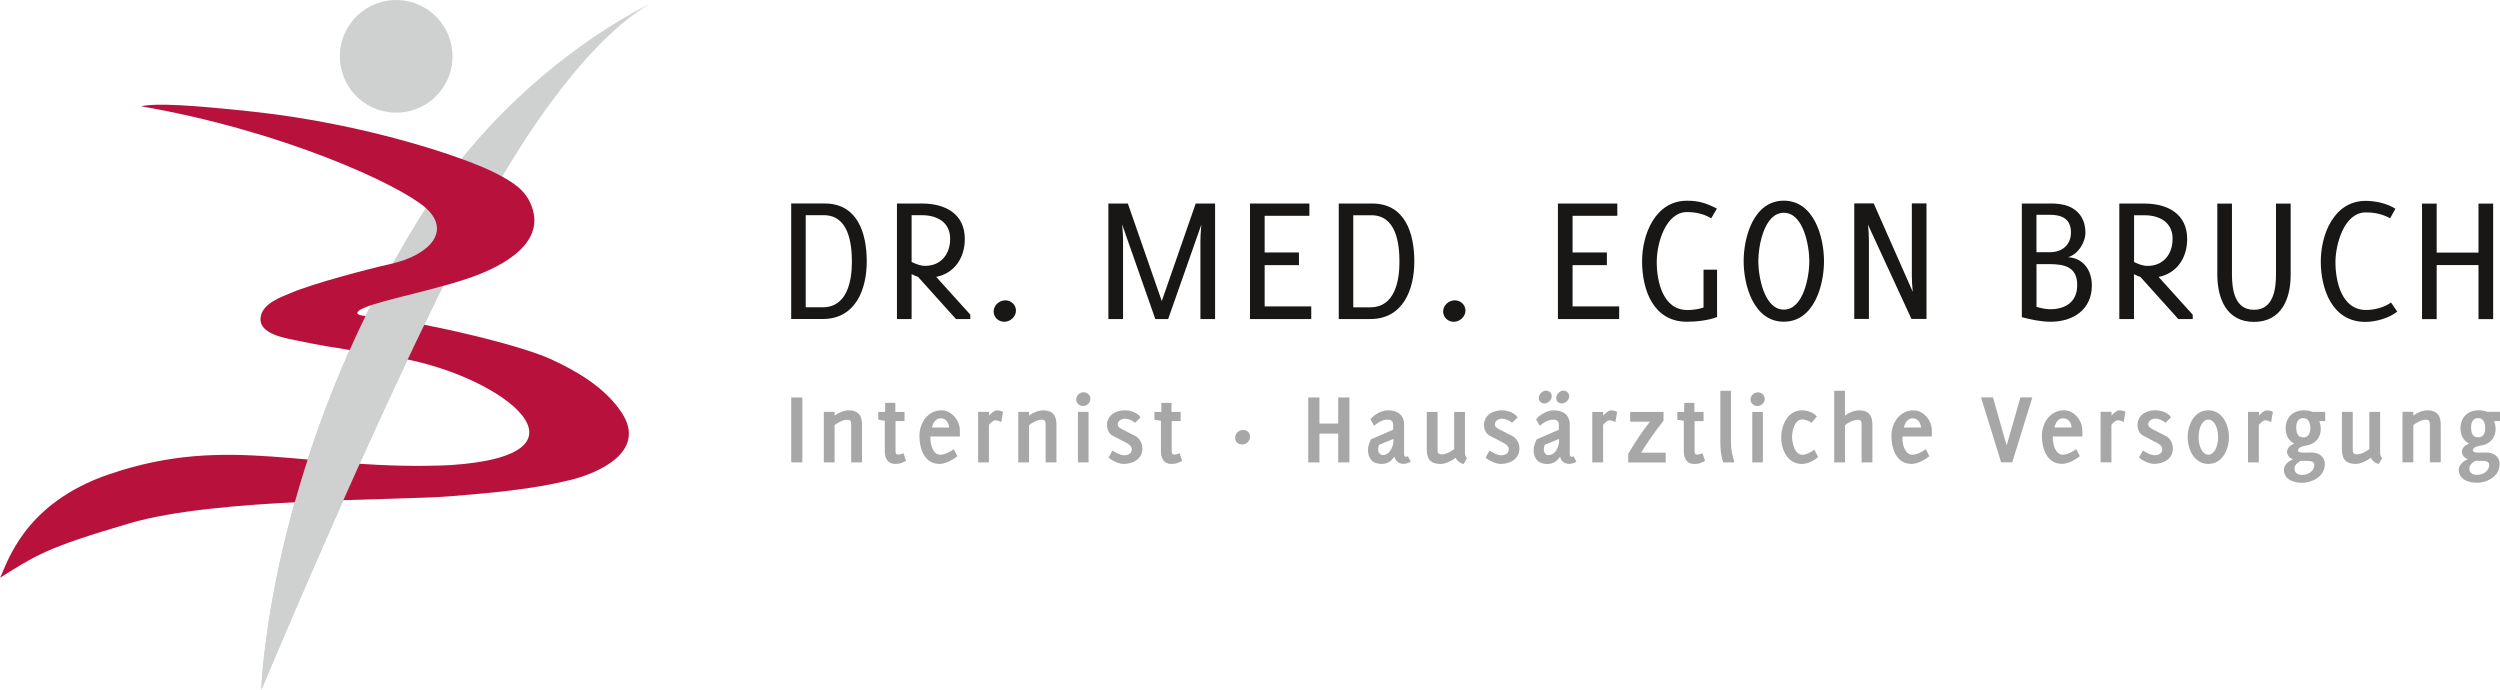<?xml version="1.0" encoding="UTF-8"?>
<svg id="Ebene_1" data-name="Ebene 1" xmlns="http://www.w3.org/2000/svg" xmlns:xlink="http://www.w3.org/1999/xlink" viewBox="0 0 537.05 148.18">
  <defs>
    <clipPath id="clippath">
      <path d="m97.1,100.54l-.66.07c.52-.05.78-.08.76-.08,0,0-.04,0-.1,0" style="fill: none; stroke-width: 0px;"/>
    </clipPath>
  </defs>
  <g>
    <path d="m535.58,68.56v-24.82h-3.15v10.52h-8.98v-10.52h-3.15v24.82h3.15v-11.62h8.98v11.62h3.15Zm-20.6-1.61l-1.34-1.97c-1.42,1.06-3.58,1.61-5.36,1.61-5.24,0-6.58-6.11-6.58-10.28,0-3.7,1.81-10.68,6.5-10.68,1.89,0,3.59.35,5.24,1.26l1.14-2.05c-1.77-1.14-4.29-1.69-6.38-1.69-6.82,0-9.65,7.21-9.65,13s2.36,13,9.57,13c2.24,0,5.08-.79,6.85-2.21m-22.89-7.88v-15.32h-3.15v15.17c0,3.23-.55,7.64-4.73,7.64s-4.73-4.41-4.73-7.6v-15.21h-3.15v15.17c0,5.28,2.01,10.24,7.88,10.24s7.88-4.92,7.88-10.09m-21.04,9.49v-.95l-7.33-8.11c4.02-.79,6.14-4.21,6.14-8.12,0-5.48-4.25-7.64-9.22-7.64h-5.36v24.82h3.15v-9.65c.43.24.91.43,1.38.59l8.15,9.06h3.07Zm-4.33-17.22c0,3.27-1.97,5.79-5.36,5.79-1.06,0-1.97-.39-2.91-.83v-10.05h2.21c3.27,0,6.07,1.5,6.07,5.08m-26.28-7.6h-6.11v24.42c1.97.51,4.14.98,6.18.98,4.84,0,8.86-2.6,8.86-7.8,0-3.19-1.77-5.87-5.12-6.07,2.13-.59,3.74-3.15,3.74-5.28,0-2.6-1.22-4.69-3.66-5.67-1.22-.47-2.6-.59-3.9-.59m4.45,6.22c0,2.68-1.89,4.25-4.49,4.25h-2.92v-8.04h2.92c2.56,0,4.49.91,4.49,3.78m1.34,11.35c0,3.55-2.48,5.16-5.79,5.16-.98,0-2.01-.24-2.95-.51v-9.18h2.76c3.27,0,5.99.59,5.99,4.53m-32.38,7.25v-24.82h-3.15v15.52c0,1.14.08,2.32.2,3.47l-8.39-18.99h-4.18v24.82h3.15v-16.86c0-1.14-.08-2.28-.2-3.39l9.34,20.25h3.23Zm-30.65-25.41c-6.46,0-8.63,7.76-8.63,13s2.17,13,8.63,13,8.63-7.76,8.63-13-2.17-13-8.63-13m0,2.6c4.25,0,5.48,7.21,5.48,10.4s-1.22,10.4-5.48,10.4-5.48-7.21-5.48-10.4,1.22-10.4,5.48-10.4m-14.34,22.38v-10.16h-2.91v8.12c-.98.39-2.4.55-3.47.55-5.28,0-6.58-6.18-6.58-10.32s1.97-10.72,6.5-10.72c1.81,0,3.66.39,5.2,1.34l1.22-2.09c-2.24-1.14-3.82-1.69-6.42-1.69-6.81,0-9.65,7.21-9.65,13,0,6.15,2.4,13,9.65,13,1.93,0,4.65-.28,6.46-1.02m-21.43-24.38h-12.76v24.82h13.16v-2.72h-10.01v-8.86h7.37v-2.72h-7.37v-7.88h9.61v-2.64Zm-32.62,23.01c0-1.26-1.06-2.21-2.28-2.21-1.3,0-2.52,1.06-2.52,2.4,0,1.26,1.06,2.21,2.28,2.21,1.3,0,2.52-1.1,2.52-2.4m-20.05-23.01h-7.17v24.82h6.78c7.01,0,9.45-6.3,9.45-12.37s-1.97-12.45-9.06-12.45m-.16,2.52c5.28,0,6.03,5.95,6.03,10.01s-.98,9.77-6.26,9.77h-3.66v-19.78h3.9Zm-13.32-2.52h-12.76v24.82h13.16v-2.72h-10.01v-8.86h7.37v-2.72h-7.37v-7.88h9.61v-2.64Zm-20.25,0h-4.17l-7.29,20.96-7.29-20.96h-4.18v24.82h3.15v-16.94c0-1.34-.2-3.39-.2-3.39l7.13,20.33h2.76l7.13-20.29s-.2,2.09-.2,3.43v16.86h3.15v-24.82Zm-42.78,23.01c0-1.26-1.06-2.21-2.28-2.21-1.3,0-2.52,1.06-2.52,2.4,0,1.26,1.06,2.21,2.28,2.21,1.3,0,2.52-1.1,2.52-2.4m-9.81,1.81v-.95l-7.33-8.11c4.02-.79,6.15-4.21,6.15-8.12,0-5.48-4.25-7.64-9.22-7.64h-5.36v24.82h3.15v-9.65c.43.24.91.43,1.38.59l8.15,9.06h3.07Zm-4.33-17.22c0,3.27-1.97,5.79-5.36,5.79-1.06,0-1.97-.39-2.92-.83v-10.05h2.21c3.27,0,6.07,1.5,6.07,5.08m-26.98-7.6h-7.17v24.82h6.78c7.01,0,9.45-6.3,9.45-12.37s-1.97-12.45-9.06-12.45m-.16,2.52c5.28,0,6.03,5.95,6.03,10.01s-.98,9.77-6.26,9.77h-3.66v-19.78h3.9Z" style="fill: #181716; stroke-width: 0px;"/>
    <path d="m534.73,99.84c0,1.37-1.33,2.17-2.61,2.17-.82,0-1.66-.31-1.66-1.44,0-.91,1.31-1.57,1.31-1.57h1.28c.6,0,1.68,0,1.68.84m-.86-7.9c0,.95-.33,2.01-1.48,2.01-1.31,0-1.55-1.06-1.55-2.17,0-.97.35-1.97,1.51-1.97s1.53,1.15,1.53,2.13m3.19-1.48v-1.99h-2.77c-.55-.24-1.2-.33-1.82-.33-2.35,0-3.92,1.53-3.92,3.9,0,1.24.58,2.7,1.86,3.23-.77.29-1.55.91-1.55,1.77,0,.75.64,1.48,1.31,1.57-.82.35-1.99,1.17-1.99,2.28,0,2.1,2.06,2.81,3.85,2.81,2.35,0,4.94-1.42,4.94-4.03,0-1.59-1.31-2.46-2.79-2.46h-.71c-.51,0-2.26.18-2.26-.42,0-.73.97-.91,1.33-1,.27-.07.51-.09.75-.13,1.79-.44,2.81-1.75,2.81-3.57,0-.55-.15-1.13-.31-1.64h1.26Zm-12.75,8.86v-8.01c0-1.66-.44-3.17-2.92-3.17-.95,0-2.24.55-2.97,1.13v-.8h-2.33v10.85h2.33v-8.01c.53-.42,1.73-1.15,2.7-1.15.73,0,.86.31.86,1.15v8.01h2.32Zm-12.58-.95s-.44-.33-.44-1.06v-8.83h-2.32v8.01c-.69.51-1.77,1.11-2.61,1.11s-.95-.35-.95-1.06v-8.06h-2.33v8.06c0,2.06.82,3.12,2.99,3.12,1.04,0,2.41-.69,3.25-1.33.18.58,1,1.26,1.7,1.33l.71-1.28Zm-14.57,1.48c0,1.37-1.33,2.17-2.61,2.17-.82,0-1.66-.31-1.66-1.44,0-.91,1.31-1.57,1.31-1.57h1.28c.6,0,1.68,0,1.68.84m-.86-7.9c0,.95-.33,2.01-1.48,2.01-1.31,0-1.55-1.06-1.55-2.17,0-.97.35-1.97,1.51-1.97s1.53,1.15,1.53,2.13m3.19-1.48v-1.99h-2.77c-.55-.24-1.19-.33-1.82-.33-2.35,0-3.92,1.53-3.92,3.9,0,1.24.58,2.7,1.86,3.23-.77.29-1.55.91-1.55,1.77,0,.75.64,1.48,1.31,1.57-.82.35-1.99,1.17-1.99,2.28,0,2.1,2.06,2.81,3.85,2.81,2.35,0,4.94-1.42,4.94-4.03,0-1.59-1.31-2.46-2.79-2.46h-.71c-.51,0-2.26.18-2.26-.42,0-.73.98-.91,1.33-1,.27-.07.51-.09.75-.13,1.79-.44,2.81-1.75,2.81-3.57,0-.55-.16-1.13-.31-1.64h1.26Zm-11.25-1.99s-.47-.33-1.31-.33c-.71,0-1.68,1.13-1.68,1.13v-.8h-2.35v10.85h2.32v-8.08s.82-.97,1.4-.97c.53,0,1.24.4,1.24.4l.38-2.19Zm-11.76,5.42c0,1.97-.8,3.77-2.1,3.77s-2.1-1.79-2.1-3.77.8-3.76,2.1-3.76,2.1,1.82,2.1,3.76m2.32,0c0-2.7-1.44-5.76-4.43-5.76s-4.43,3.06-4.43,5.76,1.44,5.76,4.43,5.76,4.43-3.03,4.43-5.76m-12.05,2.41c0-1.08-.55-2.17-1.55-2.68l-2.7-1.37c-.42-.2-1.04-.55-1.04-1.11,0-.75.84-1.22,1.5-1.22.75,0,1.66.35,2.19.91l1.22-1.2c-.69-1.02-2.21-1.51-3.36-1.51-1.97,0-3.85,1.04-3.85,3.19,0,.89.4,1.84,1.19,2.26,1,.53,2.02,1.04,3.01,1.57.51.26,1.11.69,1.11,1.33,0,.97-.82,1.31-1.66,1.31-.77,0-1.86-.58-2.48-1.02l-.86,1.55c.84.66,2.19,1.33,3.28,1.33,2.04,0,4.01-1.09,4.01-3.34m-10.19-7.84s-.47-.33-1.31-.33c-.71,0-1.68,1.13-1.68,1.13v-.8h-2.35v10.85h2.32v-8.08s.82-.97,1.4-.97c.53,0,1.24.4,1.24.4l.38-2.19Zm-11.56,3.36h-3.7c.24-1,.77-1.97,1.9-1.97s1.7.95,1.79,1.97m2.32,1.93c0-.49-.02-.98-.02-1.46-.07-2.06-1.79-4.16-3.94-4.16-2.99,0-4.74,2.75-4.74,5.49s1.06,6.02,4.34,6.02c1.24,0,2.86-.86,3.81-1.66l-.77-1.51c-.75.58-1.97,1.2-2.9,1.2-1.59,0-2.13-2.28-2.13-3.52,0-.13,0-.27.02-.4h6.33Zm-10.74-8.39h-2.57l-2.46,8.59-.49,1.73-.58-1.97-2.37-8.35h-2.57l4.32,13.95h2.39l4.32-13.95Zm-23.91,6.47h-3.7c.24-1,.78-1.97,1.9-1.97s1.7.95,1.79,1.97m2.33,1.93c0-.49-.02-.98-.02-1.46-.07-2.06-1.79-4.16-3.94-4.16-2.99,0-4.74,2.75-4.74,5.49s1.06,6.02,4.34,6.02c1.24,0,2.86-.86,3.81-1.66l-.77-1.51c-.75.58-1.97,1.2-2.9,1.2-1.59,0-2.12-2.28-2.12-3.52,0-.13,0-.27.02-.4h6.33Zm-12.78,5.56v-8.01c0-1.66-.44-3.17-2.92-3.17-.95,0-2.24.55-2.97,1.13v-5.34h-2.32v15.39h2.32v-8.01c.53-.42,1.73-1.13,2.7-1.13.73,0,.86.29.86,1.13v8.01h2.33Zm-11.67-1.15l-.8-1.59c-.64.51-1.73,1.11-2.55,1.11-1.7,0-2.24-2.59-2.24-3.9s.62-3.7,2.17-3.7c.66,0,1.48.31,1.99.75l1.17-1.37c-.71-.89-2.1-1.33-3.19-1.33-3.1,0-4.47,3.19-4.47,5.87s1.44,5.65,4.41,5.65c1.2,0,2.61-.66,3.5-1.48m-11.45-12.49c0-.82-.69-1.42-1.48-1.42s-1.57.69-1.57,1.53.69,1.42,1.48,1.42,1.57-.69,1.57-1.53m-.4,2.79h-2.28v10.85h2.28v-10.85Zm-6.11,10.85c-.49-1.66-.75-2.75-.75-4.54v-10.85h-2.28v10.85c0,2.55.4,3.92.64,4.54h2.39Zm-6.31-.33l-.55-1.64s-.64.29-1.15.29-.55-.42-.55-.77v-6.42h1.93v-1.97h-1.97v-1.95h-2.19v1.95h-1.48v1.66l1.4.24v6.55c0,1.46.6,2.72,2.21,2.72,1.08,0,1.42-.2,2.37-.66m-8.48.33v-2.1h-5.27c1.15-1.97,3.3-4.96,4.81-6.86v-1.88h-7.17v2.08h4.25c-1.46,1.82-3.21,4.43-4.67,6.93v1.84h8.06Zm-10.43-10.85s-.46-.33-1.31-.33c-.71,0-1.68,1.13-1.68,1.13v-.8h-2.35v10.85h2.33v-8.08s.82-.97,1.39-.97c.53,0,1.24.4,1.24.4l.38-2.19Zm-14.04-3.37c0-.66-.55-1.2-1.22-1.2-.84,0-1.57.8-1.57,1.62,0,.64.53,1.13,1.17,1.13.82,0,1.62-.71,1.62-1.55m3.74,0c0-.66-.55-1.2-1.22-1.2-.84,0-1.57.8-1.57,1.62,0,.64.53,1.13,1.17,1.13.82,0,1.62-.71,1.62-1.55m-2.17,9.57c0,1.33-.84,3.08-2.26,3.08-.66,0-1.02-.6-1.02-1.22,0-.31.09-.66.18-.97l3.1-1.28v.4Zm3.72,4.49l-.6-1.17c-.13.07-.26.13-.4.13-.33,0-.42-.31-.42-.58v-6.31c0-2.12-1.44-3.1-3.43-3.1-1.4,0-2.92.86-3.81,1.93l.8,1.4c.69-.66,1.84-1.33,2.81-1.33.75,0,1.28.24,1.28,1.08v1.09l-4.76,2.06c-.31.6-.66,1.51-.66,2.19,0,1.93.97,3.1,2.94,3.1,1.26,0,2.08-.58,2.75-1.59.18.97.95,1.57,1.93,1.57.55,0,1.11-.18,1.57-.47m-12.24-2.86c0-1.08-.55-2.17-1.55-2.68l-2.7-1.37c-.42-.2-1.04-.55-1.04-1.11,0-.75.84-1.22,1.5-1.22.75,0,1.66.35,2.19.91l1.22-1.2c-.69-1.02-2.21-1.51-3.37-1.51-1.97,0-3.85,1.04-3.85,3.19,0,.89.4,1.84,1.2,2.26,1,.53,2.01,1.04,3.01,1.57.51.26,1.11.69,1.11,1.33,0,.97-.82,1.31-1.66,1.31-.77,0-1.86-.58-2.48-1.02l-.86,1.55c.84.66,2.19,1.33,3.28,1.33,2.04,0,4.01-1.09,4.01-3.34m-11.27,2.06s-.44-.33-.44-1.06v-8.83h-2.32v8.01c-.69.51-1.77,1.11-2.61,1.11s-.95-.35-.95-1.06v-8.06h-2.33v8.06c0,2.06.82,3.12,2.99,3.12,1.04,0,2.41-.69,3.25-1.33.18.58,1,1.26,1.7,1.33l.71-1.28Zm-15.81-3.7c0,1.33-.84,3.08-2.26,3.08-.66,0-1.02-.6-1.02-1.22,0-.31.09-.66.18-.97l3.1-1.28v.4Zm3.72,4.49l-.6-1.17c-.13.07-.27.13-.4.13-.33,0-.42-.31-.42-.58v-6.31c0-2.12-1.44-3.1-3.43-3.1-1.4,0-2.92.86-3.81,1.93l.8,1.4c.69-.66,1.84-1.33,2.81-1.33.75,0,1.28.24,1.28,1.08v1.09l-4.76,2.06c-.31.6-.66,1.51-.66,2.19,0,1.93.97,3.1,2.94,3.1,1.26,0,2.08-.58,2.75-1.59.18.97.95,1.57,1.93,1.57.55,0,1.11-.18,1.57-.47m-13.17.16v-13.95h-2.41v5.6h-4.03v-5.6h-2.41v13.95h2.41v-6.18h4.03v6.18h2.41Zm-21.34-5.51c0-.89-.66-1.46-1.51-1.46-.91,0-1.7.75-1.7,1.66s.66,1.46,1.51,1.46c.91,0,1.7-.75,1.7-1.66m-14.59,5.18l-.55-1.64s-.64.29-1.15.29-.55-.42-.55-.77v-6.42h1.93v-1.97h-1.97v-1.95h-2.19v1.95h-1.48v1.66l1.4.24v6.55c0,1.46.6,2.72,2.21,2.72,1.09,0,1.42-.2,2.37-.66m-8.57-2.68c0-1.08-.55-2.17-1.55-2.68l-2.7-1.37c-.42-.2-1.04-.55-1.04-1.11,0-.75.84-1.22,1.51-1.22.75,0,1.66.35,2.19.91l1.22-1.2c-.69-1.02-2.21-1.51-3.37-1.51-1.97,0-3.85,1.04-3.85,3.19,0,.89.4,1.84,1.2,2.26,1,.53,2.01,1.04,3.01,1.57.51.26,1.11.69,1.11,1.33,0,.97-.82,1.31-1.66,1.31-.77,0-1.86-.58-2.48-1.02l-.86,1.55c.84.66,2.19,1.33,3.28,1.33,2.04,0,4.01-1.09,4.01-3.34m-11.18-10.63c0-.82-.69-1.42-1.48-1.42s-1.57.69-1.57,1.53.69,1.42,1.48,1.42,1.57-.69,1.57-1.53m-.4,2.79h-2.28v10.85h2.28v-10.85Zm-6.89,10.85v-8.01c0-1.66-.44-3.17-2.92-3.17-.95,0-2.24.55-2.97,1.13v-.8h-2.32v10.85h2.32v-8.01c.53-.42,1.73-1.15,2.7-1.15.73,0,.86.31.86,1.15v8.01h2.32Zm-11.49-10.85s-.47-.33-1.31-.33c-.71,0-1.68,1.13-1.68,1.13v-.8h-2.35v10.85h2.32v-8.08s.82-.97,1.4-.97c.53,0,1.24.4,1.24.4l.38-2.19Zm-11.56,3.36h-3.7c.24-1,.78-1.97,1.9-1.97s1.7.95,1.79,1.97m2.32,1.93c0-.49-.02-.98-.02-1.46-.07-2.06-1.79-4.16-3.94-4.16-2.99,0-4.74,2.75-4.74,5.49s1.06,6.02,4.34,6.02c1.24,0,2.86-.86,3.81-1.66l-.77-1.51c-.75.58-1.97,1.2-2.9,1.2-1.59,0-2.13-2.28-2.13-3.52,0-.13,0-.27.02-.4h6.33Zm-11.58,5.23l-.55-1.64s-.64.29-1.15.29-.55-.42-.55-.77v-6.42h1.93v-1.97h-1.97v-1.95h-2.19v1.95h-1.48v1.66l1.4.24v6.55c0,1.46.6,2.72,2.22,2.72,1.09,0,1.42-.2,2.37-.66m-9.48.33v-8.01c0-1.66-.44-3.17-2.92-3.17-.95,0-2.24.55-2.97,1.13v-.8h-2.32v10.85h2.32v-8.01c.53-.42,1.73-1.15,2.7-1.15.73,0,.86.31.86,1.15v8.01h2.32Zm-12.82-13.95h-2.39v13.95h2.39v-13.95Z" style="fill: #a7a7a8; stroke-width: 0px;"/>
    <path d="m97.1,100.54c.25-.02.03,0-.66.07" style="fill: #b8123c; stroke-width: 0px;"/>
  </g>
  <g style="clip-path: url(#clippath);">
    <path d="m79.07,66.75c-7.2,15.47-13.74,32.16-21.29,52.3-13.02,34.72,13.03,6.37,15.64,2.66,1.99-2.82,7.35-28.13,17.67-53.43" style="fill: #cfd0d0; stroke-width: 0px;"/>
  </g>
  <g>
    <path d="m141.15.1s-30.19,13.13-51.08,46.79c-31.71,51.08-33.92,99.15-33.92,101.28,1.32-3.05,27.38-65.42,44.83-97.8C124.07,6.15,141.15.1,141.15.1" style="fill: #cfd0d0; stroke-width: 0px;"/>
    <path d="m97.19,11.42c.38,6.67-4.72,12.39-11.4,12.77s-12.39-4.72-12.77-11.4S77.75.4,84.42.02s12.39,4.72,12.77,11.4" style="fill: #cfd0d0; stroke-width: 0px;"/>
    <path d="m96.82,99.92c-30.56,1.38-47.36-6.95-73.43,1.98C4.68,108.28,1.44,121.54,0,124.11c7.83-4.86,9.8-6.41,27.92-11.72,18.63-5.46,57.46-4.83,68.9-5.79,8.59-.71,17.37-1.43,25.75-3.5,5.94-1.47,16.55-6.06,10.94-14.52-3.58-5.4-9.77-8.95-15.26-11.46-7.19-3.28-29.41-8.44-39.71-9.24-2.14-.19-1.81-.67-1.66-.91.59-.93,5.15-2.14,8.09-2.9s10.34-2.52,15.41-4.21c5.56-1.86,17.14-6.76,13.83-15.56-1.29-3.44-3.77-5.02-7.43-6.95-6.49-3.44-28.17-10.75-52.41-13.36-13.09-1.41-20.76-1.89-24.09-1.16,30.33,5.23,55.23,16.73,61,21.68,5.77,4.95,1.27,10.25-7.4,12.2-4.89,1.09-16.57,4.17-21.28,6.17-2.13.9-5.94,2.17-6.56,4.99-.89,3.99,5.62,4.81,8.04,5.34,7.51,1.62,15.73,2.59,22.37,3.8,21.78,4.04,43.17,20.7,10.38,22.9" style="fill: #b8123c; stroke-width: 0px;"/>
    <path d="m78.91,67.09c-21.06,42.89-22.76,79.23-22.76,81.08,1.12-2.58,19.96-47.66,36.3-81.08h-13.55Z" style="fill: #cfd0d0; stroke-width: 0px;"/>
  </g>
</svg>